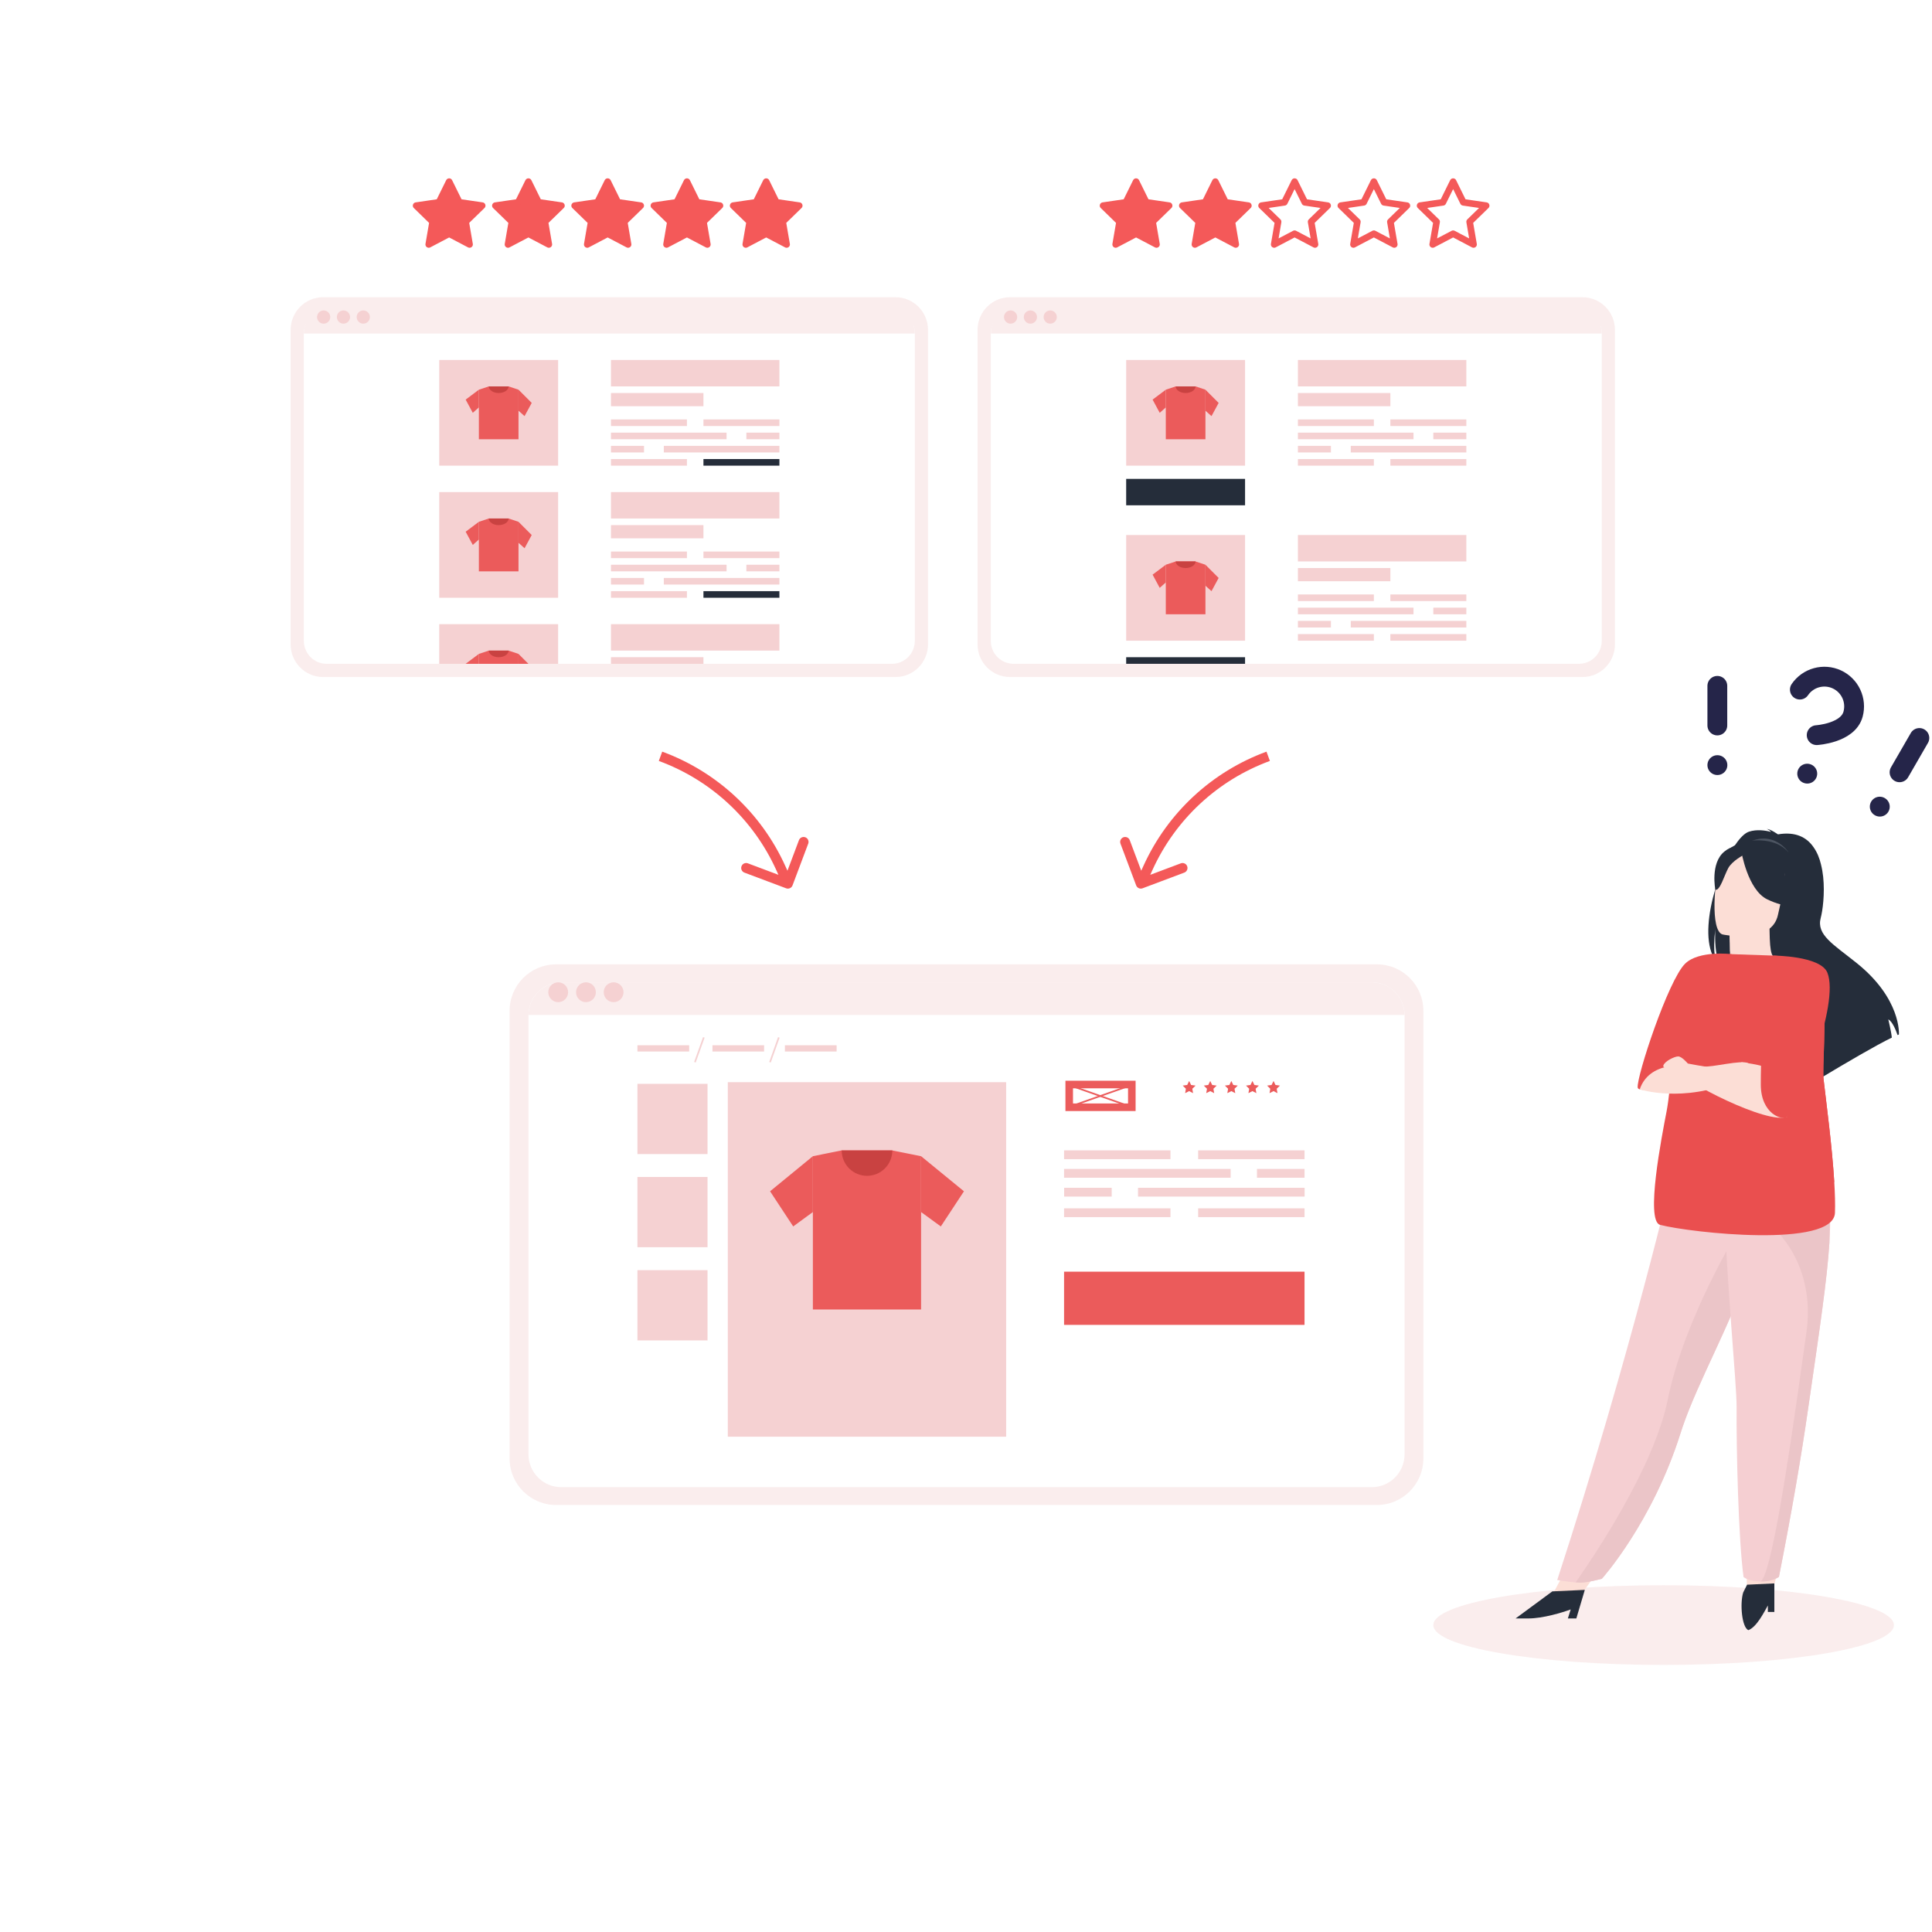 <?xml version="1.0" encoding="UTF-8"?> <svg xmlns="http://www.w3.org/2000/svg" width="585" height="585" viewBox="0 0 585 585" fill="none"><rect x="0" y="0" width="585" height="585" fill="#333333" stroke="none"/><g clip-path="url(#clip0)"><rect width="585" height="585" fill="white"></rect><path d="M503.736 504.134C542.25 504.134 573.471 498.731 573.471 492.067C573.471 485.403 542.25 480 503.736 480C465.222 480 434 485.403 434 492.067C434 498.731 465.222 504.134 503.736 504.134Z" fill="#FAEDED"></path><path d="M528.81 470.659L528.909 478.065L528.923 479.941C531.716 479.773 534.537 479.591 537.372 479.409L537.709 478.023L537.723 477.981L539.463 470.659H528.81Z" fill="#FCDED6"></path><path d="M470.44 482.195C473.373 482.153 476.348 482.097 479.366 482.027L481.654 478.807L486.889 471.387L482.959 470.407L477.527 469.077L472.377 478.555L470.44 482.195Z" fill="#FCDED6"></path><path d="M519.349 269.326C519.363 269.27 519.391 269.228 519.391 269.2C519.391 269.186 519.391 269.158 519.405 269.144C519.644 268.318 519.925 267.492 520.205 266.68V266.512C521.075 264.048 522.072 261.822 523.125 259.75V259.736C523.756 258.546 524.374 257.412 525.005 256.446C525.103 256.292 525.188 256.152 525.286 256.026C525.328 255.97 525.342 255.928 525.398 255.872C525.44 255.802 525.496 255.718 525.553 255.648C526.212 254.668 526.886 253.842 527.531 253.212C528.247 252.512 528.935 252.036 529.581 251.826C531.938 251.056 534.493 251.434 536.247 251.896C535.868 251.35 534.998 251 534.998 251C536.121 251.056 538.352 252.638 538.352 252.638C543.686 251.742 547.082 253.52 549.145 256.544C550.212 258.056 550.942 259.834 551.391 261.766V261.78C551.699 262.998 551.91 264.244 552.05 265.518V265.532C552.584 270.642 551.882 275.808 551.307 277.922C549.945 283.074 555.054 285.874 562.17 291.586C575.783 302.478 574.983 313.244 574.983 313.244C574.857 313.3 574.731 313.342 574.576 313.412C574.085 311.998 573.004 309.282 571.769 308.666C571.783 308.792 572.654 312.278 572.836 314.182C567.966 316.534 558.899 321.882 552.092 325.956C551.671 326.194 551.264 326.446 550.857 326.698C551.096 325.648 551.349 324.178 551.138 323.31L549.538 327.482C548.05 328.406 546.717 329.19 545.679 329.834C544.191 330.758 543.279 331.304 543.279 331.304C543.447 330.772 543.335 329.862 542.998 328.672V328.658C542.745 327.776 542.352 326.726 541.875 325.564C540.289 321.686 537.538 316.436 534.38 311.158C534.156 310.794 533.917 310.416 533.693 310.052C530.507 304.788 526.942 299.594 523.77 295.73C522.717 294.456 521.721 293.322 520.781 292.398C520.739 292.356 520.711 292.328 520.668 292.286C520.275 291.348 519.981 290.284 519.798 289.178C519.195 285.888 519.321 282.332 519.377 281.324C518.956 284.894 518.984 287.414 519.209 289.206C519.279 289.92 519.405 290.536 519.546 291.026C519.139 290.48 518.802 289.878 518.535 289.22C516.36 284.292 517.216 276.508 519.349 269.326Z" fill="#252D3A"></path><path d="M523.043 294.05C522.987 294.078 528.054 296.696 531.857 295.66C535.436 294.68 537.78 290.046 537.724 290.046C536.208 289.752 535.773 287.666 535.801 278.734L535.113 278.874L523.576 281.156C523.576 281.156 523.843 284.782 523.843 288.184C523.871 291.026 523.703 293.742 523.043 294.05Z" fill="#FCDED6"></path><path d="M541.541 258.084C541.541 258.084 537.162 251.042 529.022 255.256C529.022 255.256 533.246 255.368 541.541 258.084Z" fill="#4D5562"></path><path d="M523.589 281.128C523.589 281.128 523.855 284.754 523.855 288.156C530.311 287.974 533.722 282.108 535.111 278.846L523.589 281.128Z" fill="#FCDED6"></path><path d="M537.497 279.252C537.497 279.252 541.862 274.688 543.56 270.39C544.767 267.31 545.539 255.172 533.273 254.472C533.273 254.472 529.75 254.122 526.045 255.648C523.112 256.866 518.62 259.876 520.698 271.034L521.076 274.73L537.497 279.252Z" fill="#252D3A"></path><path d="M471.521 478.429C471.521 478.429 474.581 478.961 477.107 479.143C477.669 479.185 478.202 479.213 478.665 479.213C479.872 479.213 482.062 478.765 483.521 478.415L483.634 478.387C484.279 478.233 484.77 478.107 484.953 478.065L485.037 478.051C485.037 478.051 500.321 461.083 508.896 433.867C509.093 433.237 509.303 432.593 509.528 431.949C514.201 418.299 523.914 401.177 529.05 385.665C529.864 383.201 530.594 380.877 531.254 378.679C531.464 377.979 531.675 377.279 531.871 376.607C535.647 363.518 536.741 354.922 537.752 345.738L506.931 353.564C506.917 353.55 493.991 409.493 471.521 478.429Z" fill="#F5CFD2"></path><path d="M521.584 282.948C521.584 282.948 536.503 286.21 538.383 276.9C540.278 267.604 543.464 261.766 534.033 259.288C524.587 256.81 522.019 259.988 520.629 262.942C519.226 265.896 517.752 281.87 521.584 282.948Z" fill="#FCDED6"></path><path d="M527.253 257.706C527.253 257.706 529.147 269.438 535.112 272.322C541.077 275.206 544.137 274.072 544.137 274.072C544.137 274.072 540.081 269.284 540.432 262.41C540.432 262.396 531.393 253.128 527.253 257.706Z" fill="#252D3A"></path><path d="M528.094 258.798C528.094 258.798 524.543 260.618 523.322 262.83C522.101 265.042 520.782 269.858 519.392 269.396C519.392 269.396 517.806 261.36 522.115 257.86C526.69 254.164 528.094 258.798 528.094 258.798Z" fill="#252D3A"></path><path d="M477.093 479.143C477.654 479.185 478.188 479.213 478.651 479.213C479.858 479.213 482.047 478.765 483.507 478.415L483.619 478.387L484.938 478.065L485.023 478.051C485.023 478.051 500.307 461.083 508.882 433.867C509.078 433.237 509.289 432.593 509.514 431.949C514.201 418.299 523.913 401.177 529.05 385.665C529.864 383.201 530.594 380.877 531.254 378.68C531.464 377.98 531.675 377.28 531.871 376.608L526.426 372.478C526.426 372.478 510.061 398.909 504.994 423.773C500.784 444.395 482.707 471.121 477.093 479.143Z" fill="#EBC5C8"></path><path d="M525.836 426.097C525.737 438.193 526.355 465.997 527.941 477.519C527.941 477.519 529.442 478.835 533.148 478.863C536.951 478.877 538.649 477.477 538.649 477.477C542.607 457.457 545.428 440.895 547.477 426.629C549.161 414.925 550.663 404.873 551.8 396.235C552.825 388.577 553.568 382.011 553.933 376.355C553.975 375.585 554.018 374.829 554.06 374.101C554.102 373.135 554.144 372.183 554.158 371.274C554.172 370.35 554.186 369.454 554.172 368.586L554.046 368.572L546.397 367.83L522.215 365.478C522.607 386.659 525.892 419.069 525.836 426.097Z" fill="#F5CFD2"></path><path d="M533.148 478.849C536.39 479.031 538.649 477.463 538.649 477.463C542.607 457.443 545.428 440.881 547.477 426.615C549.161 414.911 550.663 404.859 551.8 396.221C552.825 388.563 553.568 381.997 553.933 376.341C553.975 373.555 554.003 370.881 554.032 368.572C554.06 366.22 554.102 364.232 554.172 362.86L546.383 367.83L538.186 373.065C538.186 373.065 549.821 383.621 546.958 403.571C544.109 423.507 537.134 476.021 533.148 478.849Z" fill="#EBC5C8"></path><path d="M524.334 288.912C524.334 288.912 514.383 287.68 510.215 291.824C505.106 296.892 495.506 325.984 495.885 329.302C496.026 330.576 501.078 329.974 502.805 328.168C511.422 319.152 521.302 295.66 524.334 288.912Z" fill="#EA4F4F"></path><path d="M502.664 370.881C511.941 373.289 555.239 378.035 555.618 367.213C555.716 364.568 555.618 361.39 555.407 357.932C554.762 347.25 553.007 334.034 552.165 326.768C551.772 323.436 553.064 308.526 552.081 300.392C551.941 299.188 551.744 298.138 551.478 297.284C549.611 291.152 541.204 289.486 536.895 289.346L523.885 288.898C523.885 288.898 510.44 303.878 508.573 308.484C506.706 313.09 506.089 328.84 504.643 336.47C503.17 344.1 498.159 369.705 502.664 370.881Z" fill="#EA4F4F"></path><path d="M528.235 334.314C528.235 334.314 535.477 356.49 555.406 357.932C554.761 347.25 553.006 334.034 552.164 326.768C551.771 323.436 553.062 308.526 552.08 300.392C551.827 300.448 551.589 300.588 551.308 300.644C529.358 304.886 526.242 329.694 528.235 334.314Z" fill="#EA4F4F"></path><path d="M496.503 329.848C496.503 329.848 509.569 334.118 525.485 327.272C525.485 327.272 529.821 326.866 531.969 327.412C531.969 327.412 531.506 323.128 529.4 321.952C527.295 320.79 518.243 323.31 515.534 322.932C509.639 322.12 499.338 321.49 496.503 329.848Z" fill="#FCDED6"></path><path d="M508.151 319.866C508.151 319.866 506.93 309.268 511.084 302.884C511.084 302.884 509.61 302.38 508.558 304.046C507.505 305.698 500.165 321.434 503.66 322.596C507.154 323.758 508.151 319.866 508.151 319.866Z" fill="#EA4F4F"></path><path d="M527.225 321.644C527.408 321.644 533.401 322.428 534.453 323.17C535.52 323.912 534.58 326.53 532.587 326.782C530.594 327.02 527.225 321.644 527.225 321.644Z" fill="#FCDED6"></path><path d="M543.59 325.648C543.59 325.648 526.552 325.032 511.085 322.036C511.085 322.036 508.264 322.064 508.587 324.528C508.924 326.992 535.379 340.768 541.204 338.122L543.59 325.648Z" fill="#FCDED6"></path><path d="M511.084 322.05C511.084 322.05 509.273 319.88 508.151 319.88C507.028 319.88 504.095 321.308 503.66 322.61C503.224 323.912 507.126 322.988 508.586 324.542C510.045 326.082 511.084 322.05 511.084 322.05Z" fill="#FCDED6"></path><path d="M536.896 289.346C536.896 289.346 551.225 289.374 553.317 294.512C557.134 303.878 544.531 334.972 541.218 338.122C539.787 339.48 533.162 337.338 533.162 328.392C533.148 323.744 533.485 296.612 536.896 289.346Z" fill="#EA4F4F"></path><path d="M477.308 490.059L479.875 481.409L470.036 481.864L458.915 490.059H462.764C467.213 490.059 473.173 488.238 475.597 487.327L474.742 490.059H477.308Z" fill="#252D3A"></path><path d="M537.264 488.093V479.443L529.009 479.836L527.83 482.195C526.781 485.603 527.437 492.811 529.402 493.598C531.918 492.654 534.119 488.224 535.298 486.127V488.093H537.264Z" fill="#252D3A"></path><path fill-rule="evenodd" clip-rule="evenodd" d="M305.822 90H479.178C484.603 90 489 94.438 489 99.912V195.088C489 200.562 484.603 205 479.178 205H305.822C300.397 205 296 200.562 296 195.088V99.912C296 94.438 300.397 90 305.822 90ZM478.038 94H306.978C306.068 93.994 305.165 94.168 304.322 94.512C303.479 94.857 302.712 95.365 302.064 96.008C301.416 96.651 300.9 97.416 300.546 98.259C300.192 99.103 300.006 100.008 300 100.924V194.092C300.006 195.007 300.192 195.912 300.546 196.754C300.9 197.597 301.416 198.361 302.065 199.002C302.713 199.644 303.48 200.151 304.323 200.493C305.166 200.836 306.069 201.008 306.978 201H478.038C478.946 201.006 479.846 200.832 480.688 200.489C481.529 200.145 482.295 199.638 482.941 198.997C483.588 198.355 484.102 197.592 484.455 196.75C484.809 195.909 484.994 195.006 485 194.092V100.924C484.996 100.009 484.812 99.104 484.46 98.26C484.108 97.417 483.593 96.652 482.947 96.009C482.3 95.366 481.534 94.857 480.691 94.513C479.849 94.168 478.947 93.994 478.038 94Z" fill="#FAEDED"></path><path fill-rule="evenodd" clip-rule="evenodd" d="M300 101C300.006 99.942 300.192 98.896 300.546 97.921C300.9 96.947 301.416 96.063 302.064 95.32C302.712 94.577 303.479 93.99 304.322 93.592C305.165 93.194 306.068 92.993 306.978 93H478.038C478.947 92.993 479.849 93.194 480.691 93.592C481.534 93.991 482.3 94.578 482.947 95.321C483.593 96.064 484.108 96.948 484.46 97.923C484.812 98.897 484.996 99.943 485 101H300Z" fill="#FAEDED"></path><path d="M306 98C307.105 98 308 97.105 308 96C308 94.895 307.105 94 306 94C304.895 94 304 94.895 304 96C304 97.105 304.895 98 306 98Z" fill="#F5D1D2"></path><path d="M312 98C313.105 98 314 97.105 314 96C314 94.895 313.105 94 312 94C310.895 94 310 94.895 310 96C310 97.105 310.895 98 312 98Z" fill="#F5D1D2"></path><path d="M318 98C319.105 98 320 97.105 320 96C320 94.895 319.105 94 318 94C316.895 94 316 94.895 316 96C316 97.105 316.895 98 318 98Z" fill="#F5D1D2"></path><path d="M341 141H377V109H341V141Z" fill="#F5D1D2"></path><path d="M416 127H393V129H416V127Z" fill="#F5D1D2"></path><path d="M421 119H393V123H421V119Z" fill="#F5D1D2"></path><path d="M444 109H393V117H444V109Z" fill="#F5D1D2"></path><path d="M428 131H393V133H428V131Z" fill="#F5D1D2"></path><path d="M444 131H434V133H444V131Z" fill="#F5D1D2"></path><path d="M444 127H421V129H444V127Z" fill="#F5D1D2"></path><path d="M409 137H444V135H409V137Z" fill="#F5D1D2"></path><path d="M393 137H403V135H393V137Z" fill="#F5D1D2"></path><path d="M416 139H393V141H416V139Z" fill="#F5D1D2"></path><path d="M444 139H421V141H444V139Z" fill="#F5D1D2"></path><path d="M365 133H353V118L356 117H362L365 118V133Z" fill="#EB5B5B"></path><path d="M362 117C362 117.53 361.684 118.039 361.121 118.414C360.559 118.789 359.796 119 359 119C358.204 119 357.441 118.789 356.879 118.414C356.316 118.039 356 117.53 356 117" fill="#C94241"></path><path d="M353 118L349 121L351.159 125L353 123.359" fill="#EB5B5B"></path><path d="M365 118L369 122L366.834 126L365 124.359" fill="#EB5B5B"></path><path d="M341 194H377V162H341V194Z" fill="#F5D1D2"></path><path d="M416 180H393V182H416V180Z" fill="#F5D1D2"></path><path d="M421 172H393V176H421V172Z" fill="#F5D1D2"></path><path d="M444 162H393V170H444V162Z" fill="#F5D1D2"></path><path d="M428 184H393V186H428V184Z" fill="#F5D1D2"></path><path d="M444 184H434V186H444V184Z" fill="#F5D1D2"></path><path d="M444 180H421V182H444V180Z" fill="#F5D1D2"></path><path d="M409 190H444V188H409V190Z" fill="#F5D1D2"></path><path d="M393 190H403V188H393V190Z" fill="#F5D1D2"></path><path d="M416 192H393V194H416V192Z" fill="#F5D1D2"></path><path d="M444 192H421V194H444V192Z" fill="#F5D1D2"></path><path d="M365 186H353V171L356 170H362L365 171V186Z" fill="#EB5B5B"></path><path d="M362 170C362 170.53 361.684 171.039 361.121 171.414C360.559 171.789 359.796 172 359 172C358.204 172 357.441 171.789 356.879 171.414C356.316 171.039 356 170.53 356 170" fill="#C94241"></path><path d="M353 171L349 174L351.159 178L353 176.359" fill="#EB5B5B"></path><path d="M365 171L369 175L366.834 179L365 177.359" fill="#EB5B5B"></path><path d="M344 55L347.09 61.26L354 62.27L349 67.14L350.18 74.02L344 70.77L337.82 74.02L339 67.14L334 62.27L340.91 61.26L344 55Z" fill="#F45959" stroke="#F45959" stroke-width="2" stroke-linecap="round" stroke-linejoin="round"></path><path d="M368 55L371.09 61.26L378 62.27L373 67.14L374.18 74.02L368 70.77L361.82 74.02L363 67.14L358 62.27L364.91 61.26L368 55Z" fill="#F45959" stroke="#F45959" stroke-width="2" stroke-linecap="round" stroke-linejoin="round"></path><path d="M392 55L395.09 61.26L402 62.27L397 67.14L398.18 74.02L392 70.77L385.82 74.02L387 67.14L382 62.27L388.91 61.26L392 55Z" stroke="#F45959" stroke-width="2" stroke-linecap="round" stroke-linejoin="round"></path><path d="M416 55L419.09 61.26L426 62.27L421 67.14L422.18 74.02L416 70.77L409.82 74.02L411 67.14L406 62.27L412.91 61.26L416 55Z" stroke="#F45959" stroke-width="2" stroke-linecap="round" stroke-linejoin="round"></path><path d="M440 55L443.09 61.26L450 62.27L445 67.14L446.18 74.02L440 70.77L433.82 74.02L435 67.14L430 62.27L436.91 61.26L440 55Z" stroke="#F45959" stroke-width="2" stroke-linecap="round" stroke-linejoin="round"></path><path fill-rule="evenodd" clip-rule="evenodd" d="M97.822 90H271.178C276.603 90 281 94.438 281 99.912V195.088C281 200.562 276.603 205 271.178 205H97.822C92.397 205 88 200.562 88 195.088V99.912C88 94.438 92.397 90 97.822 90ZM270.038 94H98.978C98.068 93.994 97.165 94.168 96.322 94.512C95.479 94.857 94.712 95.365 94.064 96.008C93.416 96.651 92.9 97.416 92.546 98.259C92.192 99.103 92.006 100.008 92 100.924V194.092C92.006 195.007 92.192 195.912 92.546 196.754C92.9 197.597 93.416 198.361 94.064 199.002C94.713 199.644 95.48 200.151 96.323 200.493C97.166 200.836 98.069 201.008 98.978 201H270.038C270.946 201.006 271.846 200.832 272.688 200.489C273.529 200.145 274.295 199.638 274.941 198.997C275.588 198.355 276.102 197.592 276.455 196.75C276.809 195.909 276.994 195.006 277 194.092V100.924C276.996 100.009 276.812 99.104 276.46 98.26C276.108 97.417 275.593 96.652 274.947 96.009C274.3 95.366 273.534 94.857 272.691 94.513C271.849 94.168 270.947 93.994 270.038 94Z" fill="#FAEDED"></path><path fill-rule="evenodd" clip-rule="evenodd" d="M92 101C92.006 99.942 92.192 98.896 92.546 97.921C92.9 96.947 93.416 96.063 94.064 95.32C94.712 94.577 95.479 93.99 96.322 93.592C97.165 93.194 98.068 92.993 98.978 93H270.038C270.947 92.993 271.849 93.194 272.691 93.592C273.534 93.991 274.3 94.578 274.947 95.321C275.593 96.064 276.108 96.948 276.46 97.923C276.812 98.897 276.996 99.943 277 101H92Z" fill="#FAEDED"></path><path d="M98 98C99.105 98 100 97.105 100 96C100 94.895 99.105 94 98 94C96.895 94 96 94.895 96 96C96 97.105 96.895 98 98 98Z" fill="#F5D1D2"></path><path d="M104 98C105.105 98 106 97.105 106 96C106 94.895 105.105 94 104 94C102.895 94 102 94.895 102 96C102 97.105 102.895 98 104 98Z" fill="#F5D1D2"></path><path d="M110 98C111.105 98 112 97.105 112 96C112 94.895 111.105 94 110 94C108.895 94 108 94.895 108 96C108 97.105 108.895 98 110 98Z" fill="#F5D1D2"></path><path d="M133 141H169V109H133V141Z" fill="#F5D1D2"></path><path d="M208 127H185V129H208V127Z" fill="#F5D1D2"></path><path d="M213 119H185V123H213V119Z" fill="#F5D1D2"></path><path d="M236 109H185V117H236V109Z" fill="#F5D1D2"></path><path d="M220 131H185V133H220V131Z" fill="#F5D1D2"></path><path d="M236 131H226V133H236V131Z" fill="#F5D1D2"></path><path d="M236 127H213V129H236V127Z" fill="#F5D1D2"></path><path d="M201 137H236V135H201V137Z" fill="#F5D1D2"></path><path d="M185 137H195V135H185V137Z" fill="#F5D1D2"></path><path d="M208 139H185V141H208V139Z" fill="#F5D1D2"></path><path d="M236 139H213V141H236V139Z" fill="#252D3A"></path><path d="M157 133H145V118L148 117H154L157 118V133Z" fill="#EB5B5B"></path><path d="M154 117C154 117.53 153.684 118.039 153.121 118.414C152.559 118.789 151.796 119 151 119C150.204 119 149.441 118.789 148.879 118.414C148.316 118.039 148 117.53 148 117" fill="#C94241"></path><path d="M145 118L141 121L143.159 125L145 123.359" fill="#EB5B5B"></path><path d="M157 118L161 122L158.834 126L157 124.359" fill="#EB5B5B"></path><path d="M377 145H341V153H377V145Z" fill="#252D3A"></path><path d="M377 199H341V201H377V199Z" fill="#252D3A"></path><path d="M133 181H169V149H133V181Z" fill="#F5D1D2"></path><path d="M208 167H185V169H208V167Z" fill="#F5D1D2"></path><path d="M213 159H185V163H213V159Z" fill="#F5D1D2"></path><path d="M236 149H185V157H236V149Z" fill="#F5D1D2"></path><path d="M220 171H185V173H220V171Z" fill="#F5D1D2"></path><path d="M236 171H226V173H236V171Z" fill="#F5D1D2"></path><path d="M236 167H213V169H236V167Z" fill="#F5D1D2"></path><path d="M201 177H236V175H201V177Z" fill="#F5D1D2"></path><path d="M185 177H195V175H185V177Z" fill="#F5D1D2"></path><path d="M208 179H185V181H208V179Z" fill="#F5D1D2"></path><path d="M236 179H213V181H236V179Z" fill="#252D3A"></path><path d="M157 173H145V158L148 157H154L157 158V173Z" fill="#EB5B5B"></path><path d="M154 157C154 157.53 153.684 158.039 153.121 158.414C152.559 158.789 151.796 159 151 159C150.204 159 149.441 158.789 148.879 158.414C148.316 158.039 148 157.53 148 157" fill="#C94241"></path><path d="M145 158L141 161L143.159 165L145 163.359" fill="#EB5B5B"></path><path d="M157 158L161 162L158.834 166L157 164.359" fill="#EB5B5B"></path><g clip-path="url(#clip1)"><path d="M133 221H169V189H133V221Z" fill="#F5D1D2"></path><path d="M213 199H185V203H213V199Z" fill="#F5D1D2"></path><path d="M236 189H185V197H236V189Z" fill="#F5D1D2"></path><path d="M157 213H145V198L148 197H154L157 198V213Z" fill="#EB5B5B"></path><path d="M154 197C154 197.53 153.684 198.039 153.121 198.414C152.559 198.789 151.796 199 151 199C150.204 199 149.441 198.789 148.879 198.414C148.316 198.039 148 197.53 148 197" fill="#C94241"></path><path d="M145 198L141 201L143.159 205L145 203.359" fill="#EB5B5B"></path><path d="M157 198L161 202L158.834 206L157 204.359" fill="#EB5B5B"></path></g><path d="M136 55L139.09 61.26L146 62.27L141 67.14L142.18 74.02L136 70.77L129.82 74.02L131 67.14L126 62.27L132.91 61.26L136 55Z" fill="#F45959" stroke="#F45959" stroke-width="2" stroke-linecap="round" stroke-linejoin="round"></path><path d="M160 55L163.09 61.26L170 62.27L165 67.14L166.18 74.02L160 70.77L153.82 74.02L155 67.14L150 62.27L156.91 61.26L160 55Z" fill="#F45959" stroke="#F45959" stroke-width="2" stroke-linecap="round" stroke-linejoin="round"></path><path d="M184 55L187.09 61.26L194 62.27L189 67.14L190.18 74.02L184 70.77L177.82 74.02L179 67.14L174 62.27L180.91 61.26L184 55Z" fill="#F45959" stroke="#F45959" stroke-width="2" stroke-linecap="round" stroke-linejoin="round"></path><path d="M208 55L211.09 61.26L218 62.27L213 67.14L214.18 74.02L208 70.77L201.82 74.02L203 67.14L198 62.27L204.91 61.26L208 55Z" fill="#F45959" stroke="#F45959" stroke-width="2" stroke-linecap="round" stroke-linejoin="round"></path><path d="M232 55L235.09 61.26L242 62.27L237 67.14L238.18 74.02L232 70.77L225.82 74.02L227 67.14L222 62.27L228.91 61.26L232 55Z" fill="#F45959" stroke="#F45959" stroke-width="2" stroke-linecap="round" stroke-linejoin="round"></path><path fill-rule="evenodd" clip-rule="evenodd" d="M168.376 292H416.919C424.696 292 431 298.317 431 306.11V441.591C431 449.384 424.696 455.701 416.919 455.701H168.376C160.599 455.701 154.295 449.384 154.295 441.591V306.11C154.295 298.317 160.599 292 168.376 292ZM415.293 297.438H170.025C168.718 297.428 167.422 297.678 166.212 298.171C165.001 298.665 163.899 299.393 162.97 300.313C162.041 301.234 161.301 302.329 160.795 303.537C160.289 304.744 160.025 306.039 160.019 307.349V440.421C160.028 441.728 160.294 443.021 160.802 444.226C161.309 445.431 162.049 446.523 162.978 447.442C163.907 448.36 165.008 449.086 166.217 449.578C167.426 450.07 168.72 450.318 170.025 450.309H415.293C416.6 450.318 417.896 450.069 419.106 449.576C420.317 449.082 421.418 448.354 422.348 447.433C423.277 446.513 424.016 445.417 424.523 444.21C425.029 443.003 425.293 441.707 425.299 440.398V307.326C425.29 306.018 425.024 304.725 424.516 303.521C424.008 302.316 423.269 301.223 422.34 300.305C421.411 299.387 420.31 298.661 419.101 298.169C417.892 297.677 416.598 297.428 415.293 297.438Z" fill="#FAEDED"></path><path fill-rule="evenodd" clip-rule="evenodd" d="M160.02 307.326C160.029 306.018 160.294 304.725 160.802 303.521C161.31 302.316 162.049 301.223 162.979 300.305C163.908 299.387 165.008 298.661 166.217 298.169C167.426 297.677 168.72 297.428 170.025 297.438H415.294C416.598 297.428 417.892 297.677 419.102 298.169C420.311 298.661 421.411 299.387 422.34 300.305C423.269 301.223 424.009 302.316 424.517 303.521C425.024 304.725 425.29 306.018 425.299 307.326H160.02Z" fill="#FAEDED"></path><path d="M169.017 303.449C170.674 303.449 172.017 302.103 172.017 300.443C172.017 298.783 170.674 297.438 169.017 297.438C167.36 297.438 166.018 298.783 166.018 300.443C166.018 302.103 167.36 303.449 169.017 303.449Z" fill="#F5D1D2"></path><path d="M177.421 303.449C179.078 303.449 180.421 302.103 180.421 300.443C180.421 298.783 179.078 297.438 177.421 297.438C175.765 297.438 174.422 298.783 174.422 300.443C174.422 302.103 175.765 303.449 177.421 303.449Z" fill="#F5D1D2"></path><path d="M185.8 303.449C187.457 303.449 188.8 302.103 188.8 300.443C188.8 298.783 187.457 297.438 185.8 297.438C184.144 297.438 182.801 298.783 182.801 300.443C182.801 302.103 184.144 303.449 185.8 303.449Z" fill="#F5D1D2"></path><path d="M220.374 435.029H304.656V327.677H220.374V435.029Z" fill="#F5D1D2"></path><path d="M193.013 349.45H214.238V328.182H193.013V349.45Z" fill="#F5D1D2"></path><path d="M193.013 377.648H214.238V356.379H193.013V377.648Z" fill="#F5D1D2"></path><path d="M193.013 405.868H214.238V384.599H193.013V405.868Z" fill="#F5D1D2"></path><path d="M322.195 401.165H395.006V385.058H322.195V401.165Z" fill="#EB5B5B"></path><path d="M354.411 348.326H322.195V350.988H354.411V348.326Z" fill="#F5D1D2"></path><path d="M372.636 353.947H322.195V356.609H372.636V353.947Z" fill="#F5D1D2"></path><path d="M395.007 353.947H380.605V356.609H395.007V353.947Z" fill="#F5D1D2"></path><path d="M395.006 348.326H362.791V350.988H395.006V348.326Z" fill="#F5D1D2"></path><path d="M344.588 362.321H395.029V359.66H344.588V362.321Z" fill="#F5D1D2"></path><path d="M322.219 362.321H336.621V359.66H322.219V362.321Z" fill="#F5D1D2"></path><path d="M354.411 365.878H322.195V368.539H354.411V365.878Z" fill="#F5D1D2"></path><path d="M395.006 365.878H362.791V368.539H395.006V365.878Z" fill="#F5D1D2"></path><path d="M278.898 396.507H246.133V350.093L254.856 348.326H270.083L278.898 350.093V396.507Z" fill="#EB5B5B"></path><path d="M270.196 348.349C270.196 350.387 269.388 352.342 267.95 353.784C266.511 355.225 264.56 356.035 262.526 356.035C260.491 356.035 258.541 355.225 257.102 353.784C255.664 352.342 254.855 350.387 254.855 348.349" fill="#C94241"></path><path d="M246.133 350.093L233.174 360.716L240.18 371.361L246.133 367.002" fill="#EB5B5B"></path><path d="M278.898 350.093L291.881 360.716L284.874 371.361L278.898 367.002" fill="#EB5B5B"></path><path d="M341.566 329.536V334.124H324.897V329.536H341.566ZM343.855 327.241H322.607V336.419H343.855V327.241Z" fill="#EB5B5B"></path><path d="M324.371 328.778L341.933 334.95" stroke="#EB5B5B" stroke-width="0.5" stroke-miterlimit="10"></path><path d="M341.933 328.778L324.371 334.95" stroke="#EB5B5B" stroke-width="0.5" stroke-miterlimit="10"></path><path d="M193.014 317.444H208.675" stroke="#F5D1D2" stroke-width="1.9" stroke-miterlimit="10"></path><path d="M215.727 317.444H231.365" stroke="#F5D1D2" stroke-width="1.9" stroke-miterlimit="10"></path><path d="M237.662 317.444H253.323" stroke="#F5D1D2" stroke-width="1.9" stroke-miterlimit="10"></path><path d="M213.116 314.117L210.414 321.643" stroke="#F5D1D2" stroke-width="0.5" stroke-miterlimit="10"></path><path d="M235.829 314.117L233.15 321.643" stroke="#F5D1D2" stroke-width="0.5" stroke-miterlimit="10"></path><path d="M360.067 327.31L360.663 328.526L362.014 328.709L361.029 329.673L361.258 331.004L360.067 330.384L358.854 331.004L359.083 329.673L358.121 328.709L359.472 328.526L360.067 327.31Z" fill="#EB5B5B"></path><path d="M366.454 327.31L367.049 328.526L368.4 328.709L367.416 329.673L367.645 331.004L366.454 330.384L365.24 331.004L365.469 329.673L364.508 328.709L365.859 328.526L366.454 327.31Z" fill="#EB5B5B"></path><path d="M372.843 327.31L373.438 328.526L374.789 328.709L373.804 329.673L374.033 331.004L372.843 330.384L371.629 331.004L371.858 329.673L370.896 328.709L372.247 328.526L372.843 327.31Z" fill="#EB5B5B"></path><path d="M379.231 327.31L379.827 328.526L381.178 328.709L380.193 329.673L380.422 331.004L379.231 330.384L378.018 331.004L378.247 329.673L377.285 328.709L378.636 328.526L379.231 327.31Z" fill="#EB5B5B"></path><path d="M385.618 327.31L386.213 328.526L387.564 328.709L386.58 329.673L386.809 331.004L385.618 330.384L384.405 331.004L384.634 329.673L383.672 328.709L385.023 328.526L385.618 327.31Z" fill="#EB5B5B"></path><path d="M347.589 262.813L348.955 263.433L348.955 263.433L347.589 262.813ZM344.027 268.096C344.319 268.872 345.184 269.264 345.959 268.973L358.596 264.223C359.372 263.931 359.764 263.066 359.472 262.291C359.181 261.516 358.316 261.123 357.541 261.415L346.308 265.637L342.086 254.404C341.794 253.628 340.929 253.236 340.154 253.528C339.379 253.819 338.986 254.684 339.278 255.459L344.027 268.096ZM346.223 262.194L344.065 266.949L346.797 268.188L348.955 263.433L346.223 262.194ZM383.483 227.592C366.93 233.67 353.507 246.135 346.223 262.194L348.955 263.433C355.907 248.106 368.718 236.209 384.517 230.408L383.483 227.592Z" fill="#F45959"></path><path d="M236.411 262.813L235.045 263.433L235.045 263.433L236.411 262.813ZM239.973 268.096C239.681 268.872 238.816 269.264 238.041 268.973L225.404 264.223C224.628 263.931 224.236 263.066 224.528 262.291C224.819 261.516 225.684 261.123 226.459 261.415L237.692 265.637L241.914 254.404C242.206 253.628 243.071 253.236 243.846 253.528C244.621 253.819 245.014 254.684 244.722 255.459L239.973 268.096ZM237.777 262.194L239.935 266.949L237.203 268.188L235.045 263.433L237.777 262.194ZM200.517 227.592C217.07 233.67 230.493 246.135 237.777 262.194L235.045 263.433C228.093 248.106 215.282 236.209 199.483 230.408L200.517 227.592Z" fill="#F45959"></path><path d="M544.987 208.809C546.187 207.054 547.969 205.782 550.018 205.216C552.066 204.65 554.249 204.827 556.18 205.716C558.11 206.606 559.664 208.149 560.565 210.074C561.466 211.999 561.657 214.181 561.104 216.233C559.551 222.029 550.081 222.597 550.081 222.597" stroke="#252549" stroke-width="6" stroke-linecap="round" stroke-linejoin="round"></path><path d="M547.207 234.25L547.236 234.258" stroke="#252549" stroke-width="6" stroke-linecap="round" stroke-linejoin="round"></path><path d="M520 207.671V219.671" stroke="#252549" stroke-width="6" stroke-linecap="round" stroke-linejoin="round"></path><path d="M520 231.671H520.03" stroke="#252549" stroke-width="6" stroke-linecap="round" stroke-linejoin="round"></path><path d="M581.176 223.455L575.176 233.848" stroke="#252549" stroke-width="6" stroke-linecap="round" stroke-linejoin="round"></path><path d="M569.176 244.24L569.202 244.255" stroke="#252549" stroke-width="6" stroke-linecap="round" stroke-linejoin="round"></path></g><defs><clipPath id="clip0"><rect width="585" height="585" fill="white"></rect></clipPath><clipPath id="clip1"><rect width="103" height="12" fill="white" transform="translate(133 189)"></rect></clipPath></defs></svg> 